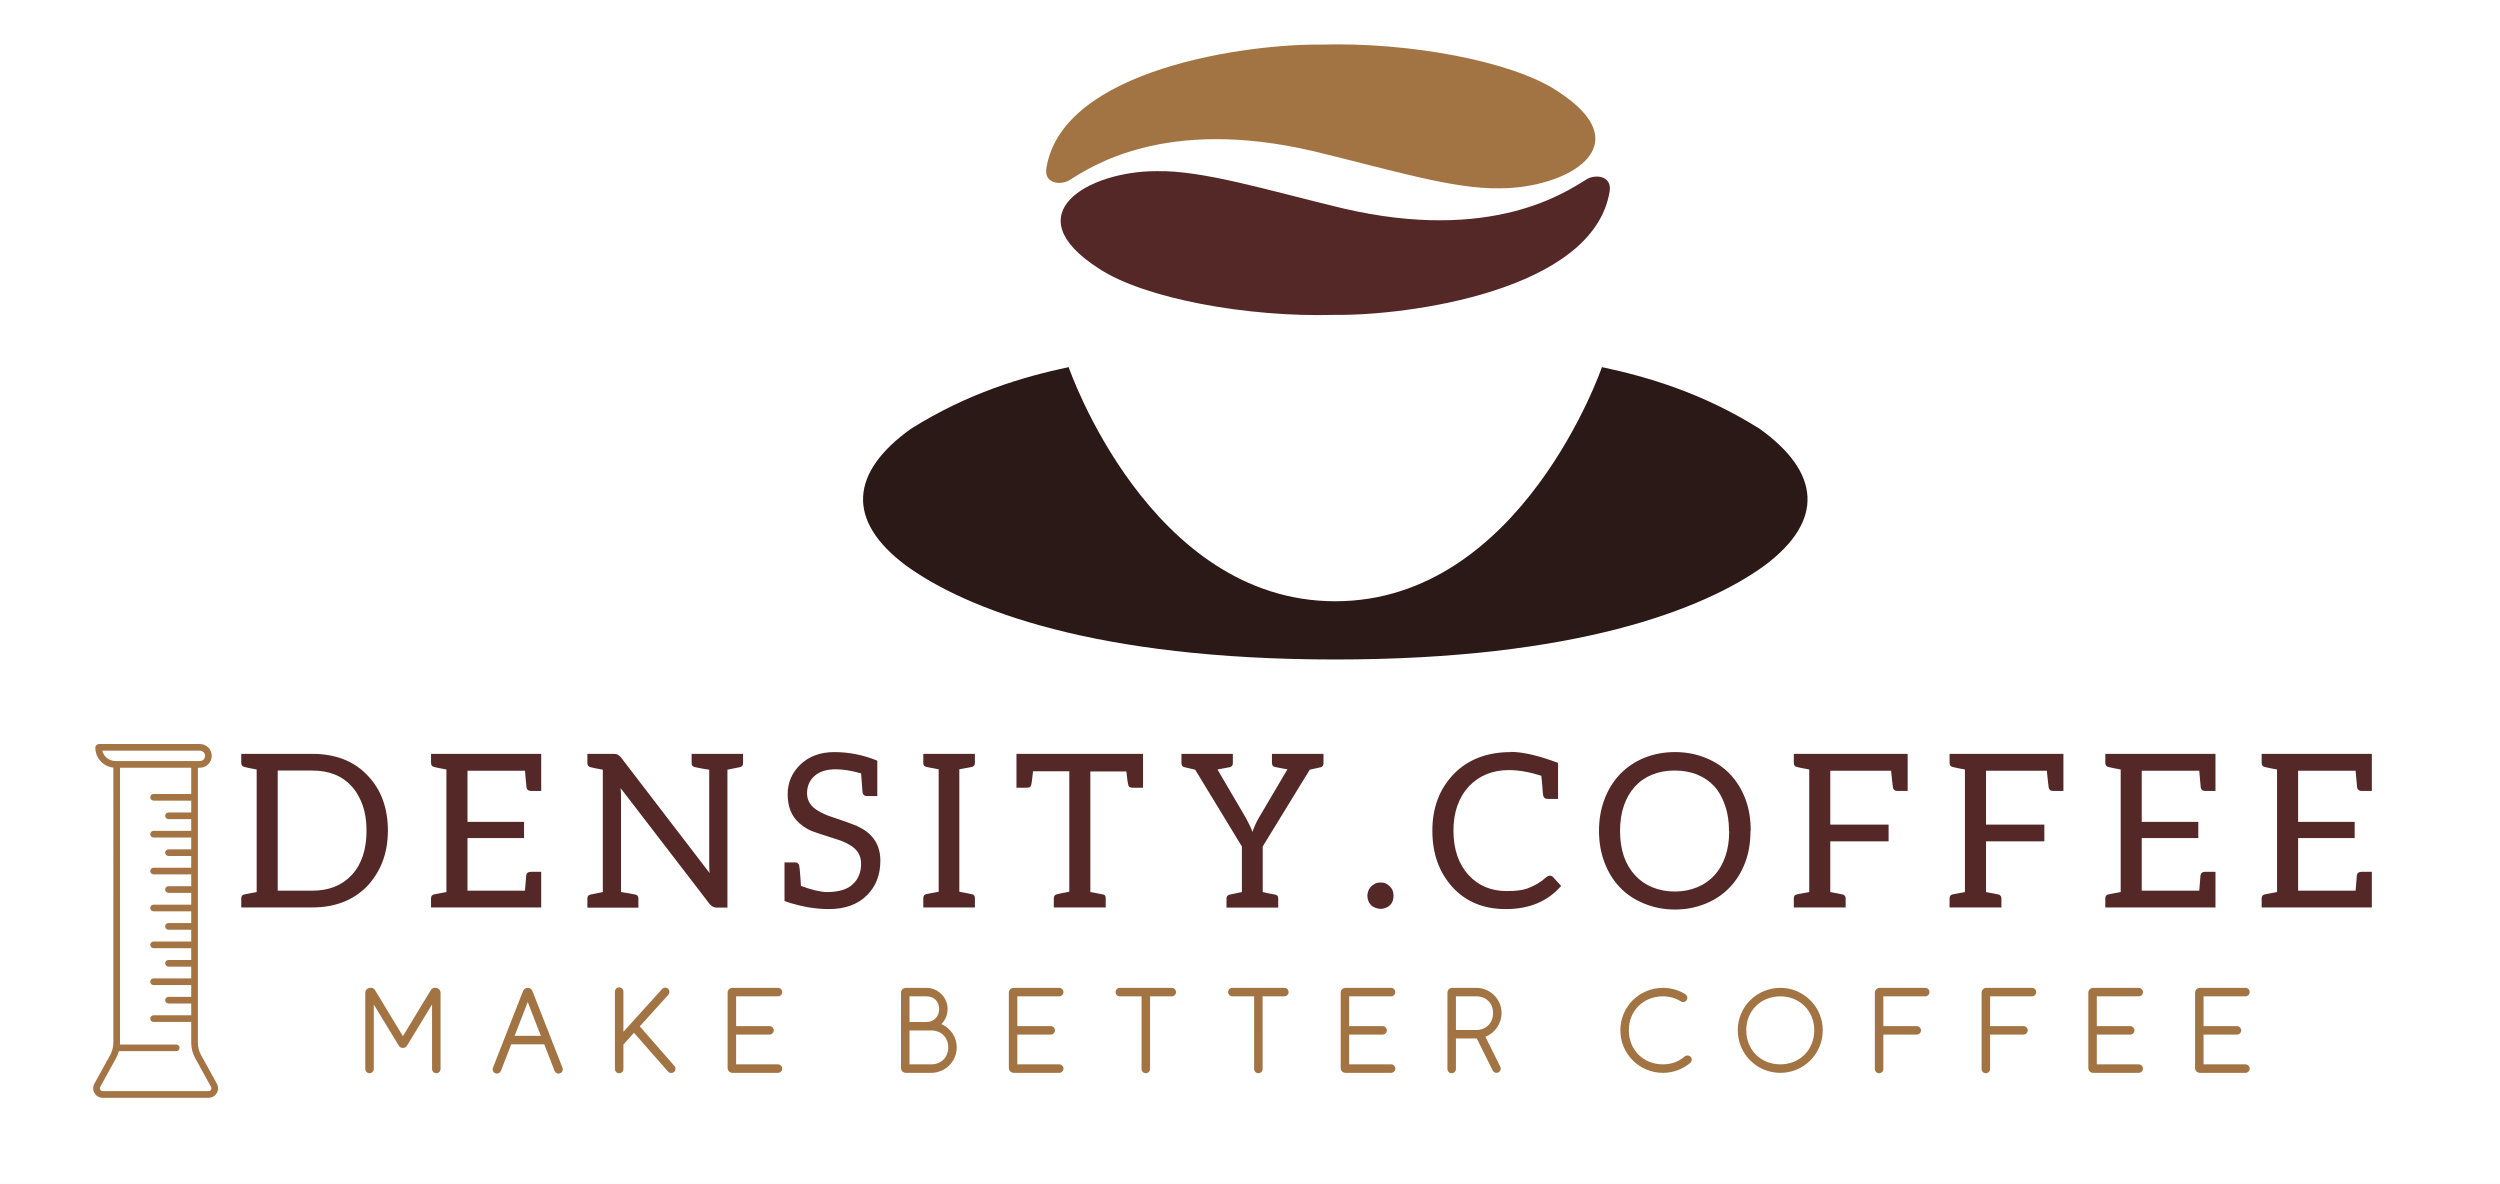 <?xml version="1.0" encoding="UTF-8" standalone="no"?> <svg xmlns:inkscape="http://www.inkscape.org/namespaces/inkscape" xmlns:sodipodi="http://sodipodi.sourceforge.net/DTD/sodipodi-0.dtd" xmlns="http://www.w3.org/2000/svg" xmlns:svg="http://www.w3.org/2000/svg" version="1.1" width="1186.517" height="561.926" viewBox="0 0 1186.517 561.926" xml:space="preserve" id="svg162" sodipodi:docname="print.svg"><rect x="0" y="0" width="1186.517" height="561.926" fill="#808080" stroke="none"/> <desc id="desc122">Created with Fabric.js 4.4.0</desc> <defs id="defs124"><clipPath id="clipPath378"><rect style="opacity:0.5;fill:#000000;stroke-width:0.596" id="rect380" width="707.953" height="335.926" x="-44.604" y="-261.559"></rect></clipPath><clipPath id="clipPath382"><rect style="opacity:0.5;fill:#000000;stroke-width:0.521" id="rect384" width="618.676" height="293.564" x="-323.538" y="-255.64"></rect></clipPath><clipPath id="clipPath386"><rect style="opacity:0.5;fill:#000000;stroke-width:0.521" id="rect388" width="618.676" height="293.564" x="-323.306" y="-206.291"></rect></clipPath><clipPath id="clipPath390"><rect style="opacity:0.5;fill:#000000;stroke-width:0.521" id="rect392" width="618.676" height="293.564" x="-330.409" y="-88.016"></rect></clipPath><clipPath id="clipPath394"><rect style="opacity:0.5;fill:#000000;stroke-width:1.4" id="rect396" width="1282.216" height="1024.373" x="-641.108" y="-515.732"></rect></clipPath></defs> <g transform="matrix(0.927,0,0,0.551,593.258,281.888)" id="background-logo" clip-path="url(#clipPath394)"> <rect style="opacity:1;fill:#ffffff;fill-rule:nonzero;stroke:none;stroke-width:0;stroke-linecap:butt;stroke-linejoin:miter;stroke-miterlimit:4;stroke-dasharray:none;stroke-dashoffset:0" paint-order="stroke" x="-640" y="-512" rx="0" ry="0" width="1280" height="1024" id="rect126"></rect> </g> <g transform="matrix(1.921,0,0,1.921,633.738,167.037)" id="logo-logo" clip-path="url(#clipPath390)"> <g paint-order="stroke" id="g141"> <g transform="matrix(0.172,0,0,-0.172,6.3220973e-4,-26.888)" id="g131"> <path style="opacity:1;fill:#542827;fill-rule:nonzero;stroke:none;stroke-width:1;stroke-linecap:butt;stroke-linejoin:miter;stroke-miterlimit:4;stroke-dasharray:none;stroke-dashoffset:0" paint-order="stroke" transform="translate(-1625.003,-1456.248)" d="m 1984.63,1547.05 c -27.66,-16.73 -134.35,-91.32 -349.65,-40.67 -109.12,26.27 -200.19,54.61 -266.79,53.23 -97.08,0.11 -205.95,-61.14 -82.48,-140.09 64.74,-42.72 212.86,-70.04 338.13,-66.35 103.74,-1.44 372.59,34.1 395.32,177.87 3.32,22.92 -22.42,24.62 -34.53,16.01" stroke-linecap="round" id="path129"></path> </g> <g transform="matrix(0.172,0,0,-0.172,-3.599,-58.206)" id="g135"> <path style="opacity:1;fill:#a37443;fill-rule:nonzero;stroke:none;stroke-width:1;stroke-linecap:butt;stroke-linejoin:miter;stroke-miterlimit:4;stroke-dasharray:none;stroke-dashoffset:0" paint-order="stroke" transform="translate(-1604.087,-1638.237)" d="m 1244.46,1547.43 c 27.66,16.73 134.35,91.33 349.65,40.67 109.12,-26.26 200.19,-54.6 266.79,-53.22 97.08,-0.11 205.95,61.13 82.48,140.08 -64.74,42.72 -212.86,70.04 -338.13,66.35 -103.74,1.44 -372.59,-34.1 -395.32,-177.86 -3.32,-22.93 22.42,-24.63 34.53,-16.02" stroke-linecap="round" id="path133"></path> </g> <g transform="matrix(0.172,0,0,-0.172,0,39.865)" id="g139"> <path style="opacity:1;fill:#2b1917;fill-rule:nonzero;stroke:none;stroke-width:1;stroke-linecap:butt;stroke-linejoin:miter;stroke-miterlimit:4;stroke-dasharray:none;stroke-dashoffset:0" paint-order="stroke" transform="translate(-1625,-1068.338)" d="m 2234.71,1189.62 c -81.87,51.5 -160.67,74.61 -226.7,88.7 0,0 -115.38,-336.324 -383.01,-336.324 -267.63,0 -383,336.324 -383,336.324 -66.04,-14.09 -144.83,-37.2 -226.71,-88.7 -86.505,-62.07 -93.997,-131.41 -6.61,-196.557 87.16,-62.954 271.18,-134.708 616.32,-134.708 345.15,0 529.16,71.754 616.32,134.708 87.39,65.147 79.89,134.487 -6.61,196.557" stroke-linecap="round" id="path137"></path> </g> </g> </g> <g transform="matrix(1.921,0,0,1.921,620.093,394.261)" id="text-logo" clip-path="url(#clipPath386)"> <g paint-order="stroke" id="g147"> <g id="text-logo-path-0"> <path style="opacity:1;fill:#542827;fill-rule:nonzero;stroke:none;stroke-width:0;stroke-linecap:butt;stroke-linejoin:miter;stroke-miterlimit:4;stroke-dasharray:none;stroke-dashoffset:0" paint-order="stroke" transform="translate(-265.005,18.955)" d="M 19.36,0 H 1.81 v -2.23 q 0,-0.85 0.83,-1 v 0 L 5.62,-3.8 V -34.08 Q 3.16,-34.52 2.64,-34.7 v 0 q -0.83,-0.16 -0.83,-1.01 v 0 -2.23 h 17.55 q 8.49,0 13.51,5.18 v 0 q 5.17,5.25 5.17,13.79 v 0 q 0,4.27 -1.37,7.79 v 0 q -1.32,3.36 -3.8,5.98 v 0 Q 27.74,0 19.36,0 Z m -8.54,-33.82 v 29.68 h 8.54 q 6.18,0 9.78,-3.91 v 0 q 3.62,-3.93 3.62,-10.92 v 0 q 0,-3.57 -0.95,-6.26 v 0 q -1.04,-2.87 -2.67,-4.66 v 0 q -3.55,-3.93 -9.78,-3.93 v 0 z M 75.92,0 H 48.7 v -2.23 q 0,-0.85 0.78,-1 v 0 L 52.5,-3.8 v -30.28 q -2.56,-0.47 -3.02,-0.62 v 0 q -0.78,-0.16 -0.78,-1.01 v 0 -2.23 h 27.22 v 9.16 h -2.53 q -0.96,0 -1.11,-0.9 v 0 q 0,-0.05 -0.04,-0.52 -0.04,-0.47 -0.15,-1.48 -0.1,-1.01 -0.18,-2.09 v 0 h -14.2 v 12.63 h 13.97 v 4.01 H 57.71 v 12.99 h 14.2 q 0.31,-3.49 0.31,-3.8 v 0 q 0.13,-0.86 1.17,-0.86 v 0 h 2.53 z m 24.01,0.05 h -12.6 v -2.28 q 0,-0.8 0.78,-0.95 v 0 l 3.03,-0.62 v -30.23 q -2.57,-0.47 -3.03,-0.62 v 0 q -0.78,-0.16 -0.78,-1.01 v 0 -2.28 h 6.45 q 0.69,0 1,0.16 v 0 q 0.26,0.13 0.81,0.67 v 0 l 21.94,28.62 v 0.11 q -0.1,-0.76 -0.1,-2.64 v 0 -23.01 q -0.91,-0.13 -1.7,-0.27 -0.79,-0.14 -1.26,-0.25 -0.48,-0.1 -0.53,-0.1 v 0 q -0.86,-0.18 -0.86,-0.96 v 0 -2.33 h 4.35 4.5 3.86 v 2.33 q 0,0.8 -0.83,0.96 v 0 l -3.03,0.62 V 0.05 h -2.59 q -1.08,0 -1.81,-0.9 v 0 L 95.54,-29.48 q 0.1,0.91 0.1,2.46 v 0 23.22 q 1.63,0.23 3.54,0.62 v 0 q 0.75,0.15 0.75,0.95 v 0 z m 37.63,-1.11 -1.53,-0.52 v -9.55 h 2.59 q 0.9,0 1.06,0.91 v 0 q 0.1,0.44 0.26,2.59 v 0 l 0.15,2.32 q 4.14,1.51 6.47,1.51 v 0 q 2.26,0 3.94,-0.55 v 0 q 1.5,-0.49 2.43,-1.42 v 0 q 2.02,-1.86 2.02,-5.05 v 0 q 0,-3.05 -2.87,-4.66 v 0 q -1.4,-0.82 -2.85,-1.26 v 0 q -5.59,-1.76 -6.68,-2.23 v 0 q -1.5,-0.65 -2.92,-1.91 v 0 q -2.82,-2.51 -2.82,-7.1 v 0 q 0,-4.19 3.03,-7.22 v 0 q 3.26,-3.18 8.48,-3.18 v 0 q 5.46,0 10.64,2.12 v 0 8.75 h -2.54 q -0.95,0 -1.11,-0.91 v 0 q 0,-0.02 -0.04,-0.53 -0.04,-0.5 -0.13,-1.66 -0.09,-1.17 -0.19,-2.52 v 0 q -3.62,-1 -6.26,-1 v 0 q -3.45,0 -5.31,1.7 v 0 q -1.78,1.63 -1.78,4.22 v 0 q 0,2.82 2.84,4.4 v 0 q 1.35,0.8 2.98,1.35 v 0 q 4.6,1.52 6.67,2.38 v 0 h -0.1 q 5.72,2.56 5.72,8.54 v 0 q 0,5.23 -3.29,8.51 v 0 Q 152.98,0.41 147,0.41 v 0 q -2.48,0 -5.2,-0.46 v 0 q -1.91,-0.34 -4.24,-1.01 z M 183.07,0 h -12.75 v -2.28 q 0,-0.85 0.72,-1.01 v 0 l 3.08,-0.59 v -30.25 q -2.56,-0.47 -3.18,-0.63 -0.62,-0.15 -0.62,-0.95 v 0 -2.23 h 12.75 v 2.23 q 0,0.85 -0.8,1.01 v 0 l -3.05,0.57 v 30.25 q 2.38,0.44 3.23,0.65 v 0 q 0.62,0.15 0.62,0.95 v 0 z m 12.81,-29.58 h -2.54 v -8.36 h 28.63 1.81 0.83 v 8.36 h -2.59 q -0.86,0 -1.01,-0.52 v 0 q -0.26,-0.88 -0.52,-3.49 v 0 h -8.9 V -3.8 q 0.21,0 0.62,0.1 v 0 q 2.51,0.47 2.66,0.52 v 0 q 0.52,0.15 0.52,0.95 v 0 V 0 h -12.83 v -2.23 q 0,-0.9 0.9,-1.06 v 0 q 0.26,-0.05 1.22,-0.26 0.96,-0.2 1.71,-0.33 v 0 -29.76 h -8.96 q -0.28,2.84 -0.49,3.54 v 0 q -0.15,0.52 -1.06,0.52 z m 38.22,-6.08 v 0 -2.28 h 12.7 v 2.28 q 0,0.85 -0.77,1.01 v 0 q -2.85,0.57 -3.03,0.57 v 0 l 7.09,12.08 q 1.17,2.18 1.55,3.34 v 0 q 0.6,-1.76 1.53,-3.39 v 0 l 7.12,-12.08 q -0.24,0 -3.08,-0.57 v 0 q -0.75,-0.16 -0.75,-1.01 v 0 -2.23 h 12.73 v 2.33 q 0,0.8 -0.65,0.96 v 0 q -0.18,0.05 -0.54,0.13 -0.36,0.08 -1.02,0.23 -0.66,0.16 -1.18,0.26 v 0 l -11.62,18.97 V -3.8 q 1.29,0.33 3.03,0.62 v 0 q 0.8,0.15 0.8,0.95 v 0 2.28 h -3.83 -5.15 -3.8 v -2.28 q 0,-0.77 0.85,-0.95 v 0 l 2.95,-0.62 v -11.26 l -11.54,-18.97 q -2.07,-0.52 -2.64,-0.62 v 0 q -0.75,-0.16 -0.75,-1.01 z m 45.93,32.74 v 0.05 q 0,-0.57 0.26,-1.27 v 0 q 0.2,-0.57 0.7,-1.06 v 0 q 0.38,-0.39 1.06,-0.73 v 0 q 0.46,-0.23 1.26,-0.23 0.81,0 1.27,0.23 v 0 q 0.57,0.29 1.01,0.73 v 0 q 0.49,0.49 0.7,1.06 v 0 q 0.21,0.54 0.21,1.27 v 0 q 0,0.75 -0.21,1.29 v 0 q -0.21,0.57 -0.7,1.06 v 0 q -0.39,0.39 -1.01,0.62 v 0 q -0.7,0.26 -1.27,0.26 -0.56,0 -1.26,-0.26 -0.7,-0.26 -1.06,-0.62 v 0 q -0.5,-0.49 -0.7,-1.06 v 0 q -0.26,-0.7 -0.26,-1.34 z m 16.06,-16.05 v 0 q 0,-8.54 5.31,-14 v 0 q 5.25,-5.41 14.1,-5.41 v 0 l -0.1,-0.05 q 4.53,0 11.75,2.72 v 0 2.95 5.95 h -2.54 q -1.01,0 -1.16,-0.96 v 0 q -0.05,-0.15 -0.21,-2.38 v 0 q -0.05,-0.59 -0.1,-1.15 -0.05,-0.56 -0.09,-0.85 -0.04,-0.3 -0.04,-0.38 v 0 q -4.4,-1.4 -8,-1.4 v 0 q -6.05,0 -9.86,3.99 v 0 q -3.85,4.16 -3.85,10.97 v 0 q 0,6.91 3.8,11.03 v 0 q 3.6,3.9 9.39,3.9 v 0 q 3.26,0 5.02,-0.62 v 0 q 2.83,-1.06 4.66,-2.77 v 0 q 0.49,-0.41 0.86,-0.41 v 0 q 0.54,0 0.85,0.31 v 0 l 2.02,2.22 q -4.94,5.72 -13.69,5.72 v 0 q -8.18,0 -13.12,-5.4 v 0 q -5,-5.47 -5,-13.98 z m 42.54,7.89 q -1.37,-3.59 -1.37,-7.84 0,-4.24 1.37,-7.84 v 0 q 1.35,-3.57 3.83,-6.16 2.49,-2.59 5.93,-4.01 v 0 q 3.52,-1.45 7.64,-1.45 4.11,0 7.63,1.45 v 0 q 3.54,1.45 5.93,3.96 v 0 q 2.48,2.59 3.83,6.16 v 0 q 1.32,3.47 1.32,7.84 v 0 l -0.06,0.1 q 0,4.33 -1.32,7.79 v 0 q -1.34,3.58 -3.83,6.16 v 0 q -2.43,2.54 -5.87,3.96 v 0 q -3.6,1.48 -7.63,1.48 -4.04,0 -7.64,-1.48 v 0 q -3.54,-1.45 -5.93,-3.96 v 0 q -2.48,-2.58 -3.83,-6.16 z m 3.83,-7.79 v 0 q 0,3.5 0.96,6.27 v 0 q 0.93,2.69 2.75,4.66 v 0 q 1.78,1.94 4.24,2.95 v 0 q 2.59,1.06 5.56,1.06 2.98,0 5.57,-1.06 v 0 Q 364,-6 365.78,-7.94 v 0 q 1.74,-1.89 2.69,-4.66 0.96,-2.77 0.96,-6.27 v 0 h -0.05 q 0,-3.54 -0.96,-6.31 v 0 q -1.03,-2.95 -2.64,-4.71 v 0 q -1.76,-1.92 -4.24,-2.92 v 0 q -2.46,-1.01 -5.62,-1.01 v 0 q -3.05,0 -5.51,1.01 v 0 q -2.49,1 -4.24,2.92 v 0 q -1.79,1.94 -2.75,4.71 -0.96,2.77 -0.96,6.31 z M 398.2,0 h -12.81 v -2.23 q 0,-0.85 0.78,-1 v 0 l 3.03,-0.57 v -30.28 q -2.56,-0.47 -3.03,-0.62 v 0 q -0.78,-0.16 -0.78,-1.01 v 0 -2.23 h 3.81 24.32 v 9.16 h -2.58 q -0.91,0 -1.07,-0.9 v 0 q 0,-0.05 -0.06,-0.52 -0.07,-0.47 -0.17,-1.46 -0.1,-1 -0.21,-2.11 v 0 H 394.4 v 13.3 h 14.41 v 4.14 H 394.4 V -3.8 q 0.18,0.05 0.56,0.11 0.37,0.07 1.07,0.2 0.7,0.13 1.32,0.26 v 0 q 0.85,0.18 0.85,1 v 0 z m 38.48,0 h -12.81 v -2.23 q 0,-0.85 0.78,-1 v 0 l 3.02,-0.57 v -30.28 q -2.56,-0.47 -3.02,-0.62 v 0 q -0.78,-0.16 -0.78,-1.01 v 0 -2.23 h 3.8 24.33 v 9.16 h -2.59 q -0.9,0 -1.06,-0.9 v 0 q 0,-0.05 -0.06,-0.52 -0.07,-0.47 -0.17,-1.46 -0.1,-1 -0.21,-2.11 v 0 h -15.03 v 13.3 h 14.41 v 4.14 H 432.88 V -3.8 q 0.18,0.05 0.55,0.11 0.38,0.07 1.08,0.2 0.69,0.13 1.32,0.26 v 0 q 0.85,0.18 0.85,1 v 0 z m 52.89,0 h -27.22 v -2.23 q 0,-0.85 0.77,-1 v 0 l 3.03,-0.57 v -30.28 q -2.56,-0.47 -3.03,-0.62 v 0 q -0.77,-0.16 -0.77,-1.01 v 0 -2.23 h 27.22 v 9.16 h -2.53 q -0.96,0 -1.12,-0.9 v 0 q 0,-0.05 -0.04,-0.52 -0.03,-0.47 -0.14,-1.48 -0.1,-1.01 -0.18,-2.09 v 0 h -14.21 v 12.63 h 13.98 v 4.01 h -13.98 v 12.99 h 14.21 q 0.31,-3.49 0.31,-3.8 v 0 Q 486,-8.8 487.04,-8.8 v 0 h 2.53 z m 38.63,0 h -27.22 v -2.23 q 0,-0.85 0.78,-1 v 0 l 3.02,-0.57 v -30.28 q -2.56,-0.47 -3.02,-0.62 v 0 q -0.78,-0.16 -0.78,-1.01 v 0 -2.23 h 27.22 v 9.16 h -2.53 q -0.96,0 -1.11,-0.9 v 0 q 0,-0.05 -0.04,-0.52 -0.04,-0.47 -0.15,-1.48 -0.1,-1.01 -0.18,-2.09 v 0 h -14.2 v 12.63 h 13.97 v 4.01 h -13.97 v 12.99 h 14.2 q 0.31,-3.49 0.31,-3.8 v 0 q 0.13,-0.86 1.17,-0.86 v 0 h 2.53 z" stroke-linecap="round" id="path144"></path> </g> </g> </g> <g transform="matrix(1.921,0,0,1.921,620.54,489.069)" id="tagline-366ac86f-01e0-4d81-b074-53b6551b4b9c-logo" clip-path="url(#clipPath382)"> <g paint-order="stroke" id="g153"> <g id="tagline-366ac86f-01e0-4d81-b074-53b6551b4b9c-logo-path-0"> <path style="opacity:1;fill:#a37443;fill-rule:nonzero;stroke:none;stroke-width:0;stroke-linecap:butt;stroke-linejoin:miter;stroke-miterlimit:4;stroke-dasharray:none;stroke-dashoffset:0" paint-order="stroke" transform="translate(-233.985,10.47)" d="m 19.8,-0.96 v -18.78 c 0,-1.35 -1.8,-1.77 -2.43,-0.66 L 10.5,-9.06 3.63,-20.4 C 3,-21.51 1.2,-21.09 1.2,-19.74 v 18.78 c 0,0.6 0.48,1.05 1.05,1.05 0.57,0 1.05,-0.45 1.05,-1.05 v -15.93 l 6.15,10.11 c 0.45,0.84 1.65,0.84 2.1,0 l 6.15,-10.11 v 15.93 c 0,0.6 0.48,1.05 1.05,1.05 0.57,0 1.05,-0.45 1.05,-1.05 z m -8.55,-6.9 c 0,0.03 0.03,0.03 0.03,0.06 z m 38.67,6.57 -7.41,-18.9 c -0.42,-1.08 -1.92,-1.08 -2.34,0 l -7.41,18.9 c -0.06,0.12 -0.09,0.27 -0.09,0.42 0,0.57 0.48,1.05 1.05,1.05 0.45,0 0.81,-0.27 0.99,-0.66 l 2.55,-6.57 h 8.16 l 2.55,6.57 c 0.18,0.39 0.54,0.66 0.99,0.66 0.57,0 1.05,-0.48 1.05,-1.05 0,-0.15 -0.03,-0.3 -0.09,-0.42 z m -11.82,-7.86 3.24,-8.34 3.24,8.34 z m 26.88,8.19 v -6.03 l 2.61,-2.91 8.43,9.6 c 0.18,0.21 0.48,0.33 0.78,0.33 0.6,0 1.05,-0.45 1.05,-1.05 0,-0.27 -0.09,-0.51 -0.27,-0.69 l -8.55,-9.78 7.05,-7.8 c 0.15,-0.18 0.27,-0.45 0.27,-0.72 0,-0.57 -0.48,-1.05 -1.05,-1.05 -0.3,0 -0.6,0.15 -0.78,0.36 l -9.54,10.56 v -9.93 c 0,-0.57 -0.48,-1.05 -1.05,-1.05 -0.57,0 -1.05,0.48 -1.05,1.05 v 19.11 c 0,0.6 0.48,1.05 1.05,1.05 0.57,0 1.05,-0.45 1.05,-1.05 z M 103.17,-2.1 H 92.82 v -7.35 h 8.25 c 0.57,0 1.05,-0.48 1.05,-1.05 0,-0.57 -0.48,-1.05 -1.05,-1.05 h -8.25 v -7.35 h 10.35 c 0.57,0 1.05,-0.48 1.05,-1.05 0,-0.57 -0.48,-1.05 -1.05,-1.05 H 91.92 c -0.66,0 -1.2,0.54 -1.2,1.2 v 18.6 c 0,0.66 0.54,1.2 1.2,1.2 h 11.25 c 0.57,0 1.05,-0.48 1.05,-1.05 0,-0.57 -0.48,-1.05 -1.05,-1.05 z m 32.49,-8.37 H 141 c 2.49,0 4.23,1.71 4.23,4.17 0,2.49 -1.74,4.2 -4.23,4.2 h -5.34 z m -2.1,9.27 c 0,0.66 0.54,1.2 1.2,1.2 H 141 c 3.48,0 6.33,-2.79 6.33,-6.3 0,-2.58 -1.56,-4.77 -3.78,-5.73 0.93,-0.96 1.53,-2.31 1.53,-3.75 0,-2.85 -2.37,-5.22 -5.22,-5.22 h -5.1 c -0.66,0 -1.2,0.54 -1.2,1.2 z m 2.1,-11.37 v -6.33 h 4.2 c 1.86,0 3.12,1.26 3.12,3.12 0,1.92 -1.29,3.21 -3.12,3.21 z M 172.65,-2.1 H 162.3 v -7.35 h 8.25 c 0.57,0 1.05,-0.48 1.05,-1.05 0,-0.57 -0.48,-1.05 -1.05,-1.05 h -8.25 v -7.35 h 10.35 c 0.57,0 1.05,-0.48 1.05,-1.05 0,-0.57 -0.48,-1.05 -1.05,-1.05 H 161.4 c -0.66,0 -1.2,0.54 -1.2,1.2 v 18.6 c 0,0.66 0.54,1.2 1.2,1.2 h 11.25 c 0.57,0 1.05,-0.48 1.05,-1.05 0,-0.57 -0.48,-1.05 -1.05,-1.05 z m 22.44,1.14 V -18.9 h 5.37 c 0.57,0 1.05,-0.48 1.05,-1.05 0,-0.57 -0.48,-1.05 -1.05,-1.05 h -12.84 c -0.6,0 -1.05,0.48 -1.05,1.05 0,0.57 0.45,1.05 1.05,1.05 h 5.37 v 17.94 c 0,0.6 0.48,1.05 1.05,1.05 0.57,0 1.05,-0.45 1.05,-1.05 z m 27.81,0 V -18.9 h 5.37 c 0.57,0 1.05,-0.48 1.05,-1.05 0,-0.57 -0.48,-1.05 -1.05,-1.05 h -12.84 c -0.6,0 -1.05,0.48 -1.05,1.05 0,0.57 0.45,1.05 1.05,1.05 h 5.37 v 17.94 c 0,0.6 0.48,1.05 1.05,1.05 0.57,0 1.05,-0.45 1.05,-1.05 z m 31.74,-1.14 h -10.35 v -7.35 h 8.25 c 0.57,0 1.05,-0.48 1.05,-1.05 0,-0.57 -0.48,-1.05 -1.05,-1.05 h -8.25 v -7.35 h 10.35 c 0.57,0 1.05,-0.48 1.05,-1.05 0,-0.57 -0.48,-1.05 -1.05,-1.05 h -11.25 c -0.66,0 -1.2,0.54 -1.2,1.2 v 18.6 c 0,0.66 0.54,1.2 1.2,1.2 h 11.25 c 0.57,0 1.05,-0.48 1.05,-1.05 0,-0.57 -0.48,-1.05 -1.05,-1.05 z m 16.02,1.14 v -7.53 h 5.07 0.09 l 3.93,7.92 c 0.18,0.33 0.54,0.57 0.93,0.57 0.57,0 1.05,-0.48 1.05,-1.05 0,-0.18 -0.03,-0.36 -0.12,-0.48 l -3.66,-7.38 c 2.31,-0.93 3.99,-3.21 3.99,-5.88 0,-3.39 -2.82,-6.21 -6.21,-6.21 h -5.97 c -0.66,0 -1.2,0.54 -1.2,1.2 v 18.84 c 0,0.6 0.48,1.05 1.05,1.05 0.57,0 1.05,-0.45 1.05,-1.05 z m 0,-9.63 v -8.31 h 5.07 c 2.4,0 4.11,1.71 4.11,4.11 0,2.46 -1.74,4.2 -4.11,4.2 z m 56.52,6.54 c -1.47,1.26 -3.27,1.95 -5.37,1.95 -4.86,0 -8.43,-3.57 -8.43,-8.43 0,-4.8 3.57,-8.37 8.43,-8.37 1.68,0 3.12,0.42 4.44,1.26 0.15,0.09 0.33,0.15 0.54,0.15 0.57,0 1.05,-0.48 1.05,-1.05 0,-0.36 -0.21,-0.69 -0.51,-0.9 -1.59,-0.99 -3.51,-1.56 -5.52,-1.56 -5.85,0 -10.53,4.68 -10.53,10.47 0,5.85 4.68,10.53 10.53,10.53 2.55,0 4.92,-0.93 6.75,-2.46 0.21,-0.18 0.36,-0.48 0.36,-0.81 0,-0.57 -0.48,-1.02 -1.05,-1.02 -0.27,0 -0.51,0.09 -0.69,0.24 z m 23.64,1.95 c -4.86,0 -8.43,-3.57 -8.43,-8.43 0,-4.8 3.57,-8.37 8.43,-8.37 4.77,0 8.37,3.6 8.37,8.37 0,4.83 -3.6,8.43 -8.37,8.43 z m -10.53,-8.43 c 0,5.85 4.68,10.53 10.53,10.53 5.76,0 10.47,-4.68 10.47,-10.53 0,-5.79 -4.71,-10.47 -10.47,-10.47 -5.85,0 -10.53,4.68 -10.53,10.47 z m 35.97,9.57 v -8.49 h 8.25 c 0.57,0 1.05,-0.48 1.05,-1.05 0,-0.57 -0.48,-1.05 -1.05,-1.05 h -8.25 v -7.35 h 10.35 c 0.57,0 1.05,-0.48 1.05,-1.05 0,-0.57 -0.48,-1.05 -1.05,-1.05 h -11.25 c -0.66,0 -1.2,0.54 -1.2,1.2 v 18.84 c 0,0.6 0.48,1.05 1.05,1.05 0.57,0 1.05,-0.45 1.05,-1.05 z m 26.37,0 v -8.49 h 8.25 c 0.57,0 1.05,-0.48 1.05,-1.05 0,-0.57 -0.48,-1.05 -1.05,-1.05 h -8.25 v -7.35 h 10.35 c 0.57,0 1.05,-0.48 1.05,-1.05 0,-0.57 -0.48,-1.05 -1.05,-1.05 h -11.25 c -0.66,0 -1.2,0.54 -1.2,1.2 v 18.84 c 0,0.6 0.48,1.05 1.05,1.05 0.57,0 1.05,-0.45 1.05,-1.05 z M 439.35,-2.1 H 429 v -7.35 h 8.25 c 0.57,0 1.05,-0.48 1.05,-1.05 0,-0.57 -0.48,-1.05 -1.05,-1.05 H 429 v -7.35 h 10.35 c 0.57,0 1.05,-0.48 1.05,-1.05 0,-0.57 -0.48,-1.05 -1.05,-1.05 H 428.1 c -0.66,0 -1.2,0.54 -1.2,1.2 v 18.6 c 0,0.66 0.54,1.2 1.2,1.2 h 11.25 c 0.57,0 1.05,-0.48 1.05,-1.05 0,-0.57 -0.48,-1.05 -1.05,-1.05 z m 26.37,0 h -10.35 v -7.35 h 8.25 c 0.57,0 1.05,-0.48 1.05,-1.05 0,-0.57 -0.48,-1.05 -1.05,-1.05 h -8.25 v -7.35 h 10.35 c 0.57,0 1.05,-0.48 1.05,-1.05 0,-0.57 -0.48,-1.05 -1.05,-1.05 h -11.25 c -0.66,0 -1.2,0.54 -1.2,1.2 v 18.6 c 0,0.66 0.54,1.2 1.2,1.2 h 11.25 c 0.57,0 1.05,-0.48 1.05,-1.05 0,-0.57 -0.48,-1.05 -1.05,-1.05 z" stroke-linecap="round" id="path150"></path> </g> </g> </g> <g transform="matrix(1.679,0,0,1.679,73.858,437.073)" id="shape-0dbc7754-8bf0-42b1-bf50-cb9adde86245" clip-path="url(#clipPath378)"> <g paint-order="stroke" id="g159"> <g id="path-1"> <path style="opacity:1;fill:#a47444;fill-rule:nonzero;stroke:none;stroke-width:1;stroke-linecap:butt;stroke-linejoin:miter;stroke-miterlimit:4;stroke-dasharray:none;stroke-dashoffset:0" paint-order="stroke" transform="translate(-50,-50)" d="M 67.32,96.035 62.853,87.931 C 62.257,86.85 61.944,85.643 61.944,84.404 V 6.693 h 0.58 c 1.85,0 3.339,-1.505 3.339,-3.354 C 65.862,1.489 64.373,0 62.523,0 H 33.997 c -0.564,0 -1.034,0.455 -1.034,1.035 0,1.567 0.643,2.978 1.661,3.997 0.58,0.58 1.285,1.034 2.069,1.317 0.125,0.047 0.266,0.094 0.392,0.125 0.313,0.094 0.643,0.157 0.972,0.188 V 84.404 c 0,0.172 0,0.36 -0.031,0.533 -0.031,0.611 -0.157,1.207 -0.36,1.787 -0.125,0.423 -0.298,0.815 -0.517,1.207 l -4.467,8.103 C 31.708,97.821 32.994,100 35.031,100 h 29.937 c 2.038,0 3.323,-2.179 2.351,-3.965 z M 34.937,1.881 h 27.586 c 0.799,0 1.458,0.658 1.458,1.458 0,0.815 -0.658,1.473 -1.458,1.473 H 61.944 60.063 39.937 38.636 c -0.204,0 -0.392,-0.016 -0.58,-0.063 C 36.52,4.53 35.282,3.37 34.937,1.881 Z m 30.721,95.846 c -0.094,0.141 -0.282,0.392 -0.69,0.392 H 35.031 c -0.408,0 -0.596,-0.251 -0.69,-0.392 -0.078,-0.141 -0.204,-0.439 -0.016,-0.784 l 4.467,-8.104 c 0.361,-0.643 0.627,-1.317 0.831,-2.022 h 16.207 c 0.517,0 0.94,-0.423 0.94,-0.94 0,-0.517 -0.423,-0.94 -0.94,-0.94 H 39.922 c 0.016,-0.172 0.016,-0.36 0.016,-0.533 V 6.693 h 20.125 v 7.429 H 49.42 c -0.517,0 -0.94,0.423 -0.94,0.94 0,0.517 0.423,0.94 0.94,0.94 h 10.643 v 3.339 h -6.426 c -0.517,0 -0.94,0.408 -0.94,0.94 0,0.517 0.423,0.94 0.94,0.94 h 6.426 v 3.323 H 49.42 c -0.517,0 -0.94,0.423 -0.94,0.94 0,0.517 0.423,0.94 0.94,0.94 h 10.643 v 3.339 h -6.426 c -0.517,0 -0.94,0.423 -0.94,0.94 0,0.517 0.423,0.94 0.94,0.94 h 6.426 v 3.323 H 49.42 c -0.517,0 -0.94,0.423 -0.94,0.94 0,0.533 0.423,0.94 0.94,0.94 h 10.643 v 3.339 h -6.426 c -0.517,0 -0.94,0.423 -0.94,0.94 0,0.517 0.423,0.94 0.94,0.94 h 6.426 v 3.339 H 49.42 c -0.517,0 -0.94,0.407 -0.94,0.94 0,0.517 0.423,0.94 0.94,0.94 h 10.643 v 3.323 h -6.426 c -0.517,0 -0.94,0.423 -0.94,0.94 0,0.517 0.423,0.94 0.94,0.94 h 6.426 v 3.339 H 49.42 c -0.517,0 -0.94,0.423 -0.94,0.94 0,0.517 0.423,0.94 0.94,0.94 h 10.643 v 3.339 h -6.426 c -0.517,0 -0.94,0.408 -0.94,0.94 0,0.517 0.423,0.94 0.94,0.94 h 6.426 V 66.254 H 49.42 c -0.517,0 -0.94,0.423 -0.94,0.94 0,0.517 0.423,0.94 0.94,0.94 h 10.643 v 3.339 h -6.426 c -0.517,0 -0.94,0.423 -0.94,0.94 0,0.517 0.423,0.94 0.94,0.94 h 6.426 v 3.323 H 49.42 c -0.517,0 -0.94,0.423 -0.94,0.94 0,0.517 0.423,0.94 0.94,0.94 h 10.643 v 5.846 c 0,1.552 0.392,3.088 1.144,4.436 l 4.467,8.104 c 0.188,0.345 0.063,0.643 -0.016,0.784 z" stroke-linecap="round" id="path156"></path> </g> </g> </g> </svg> 